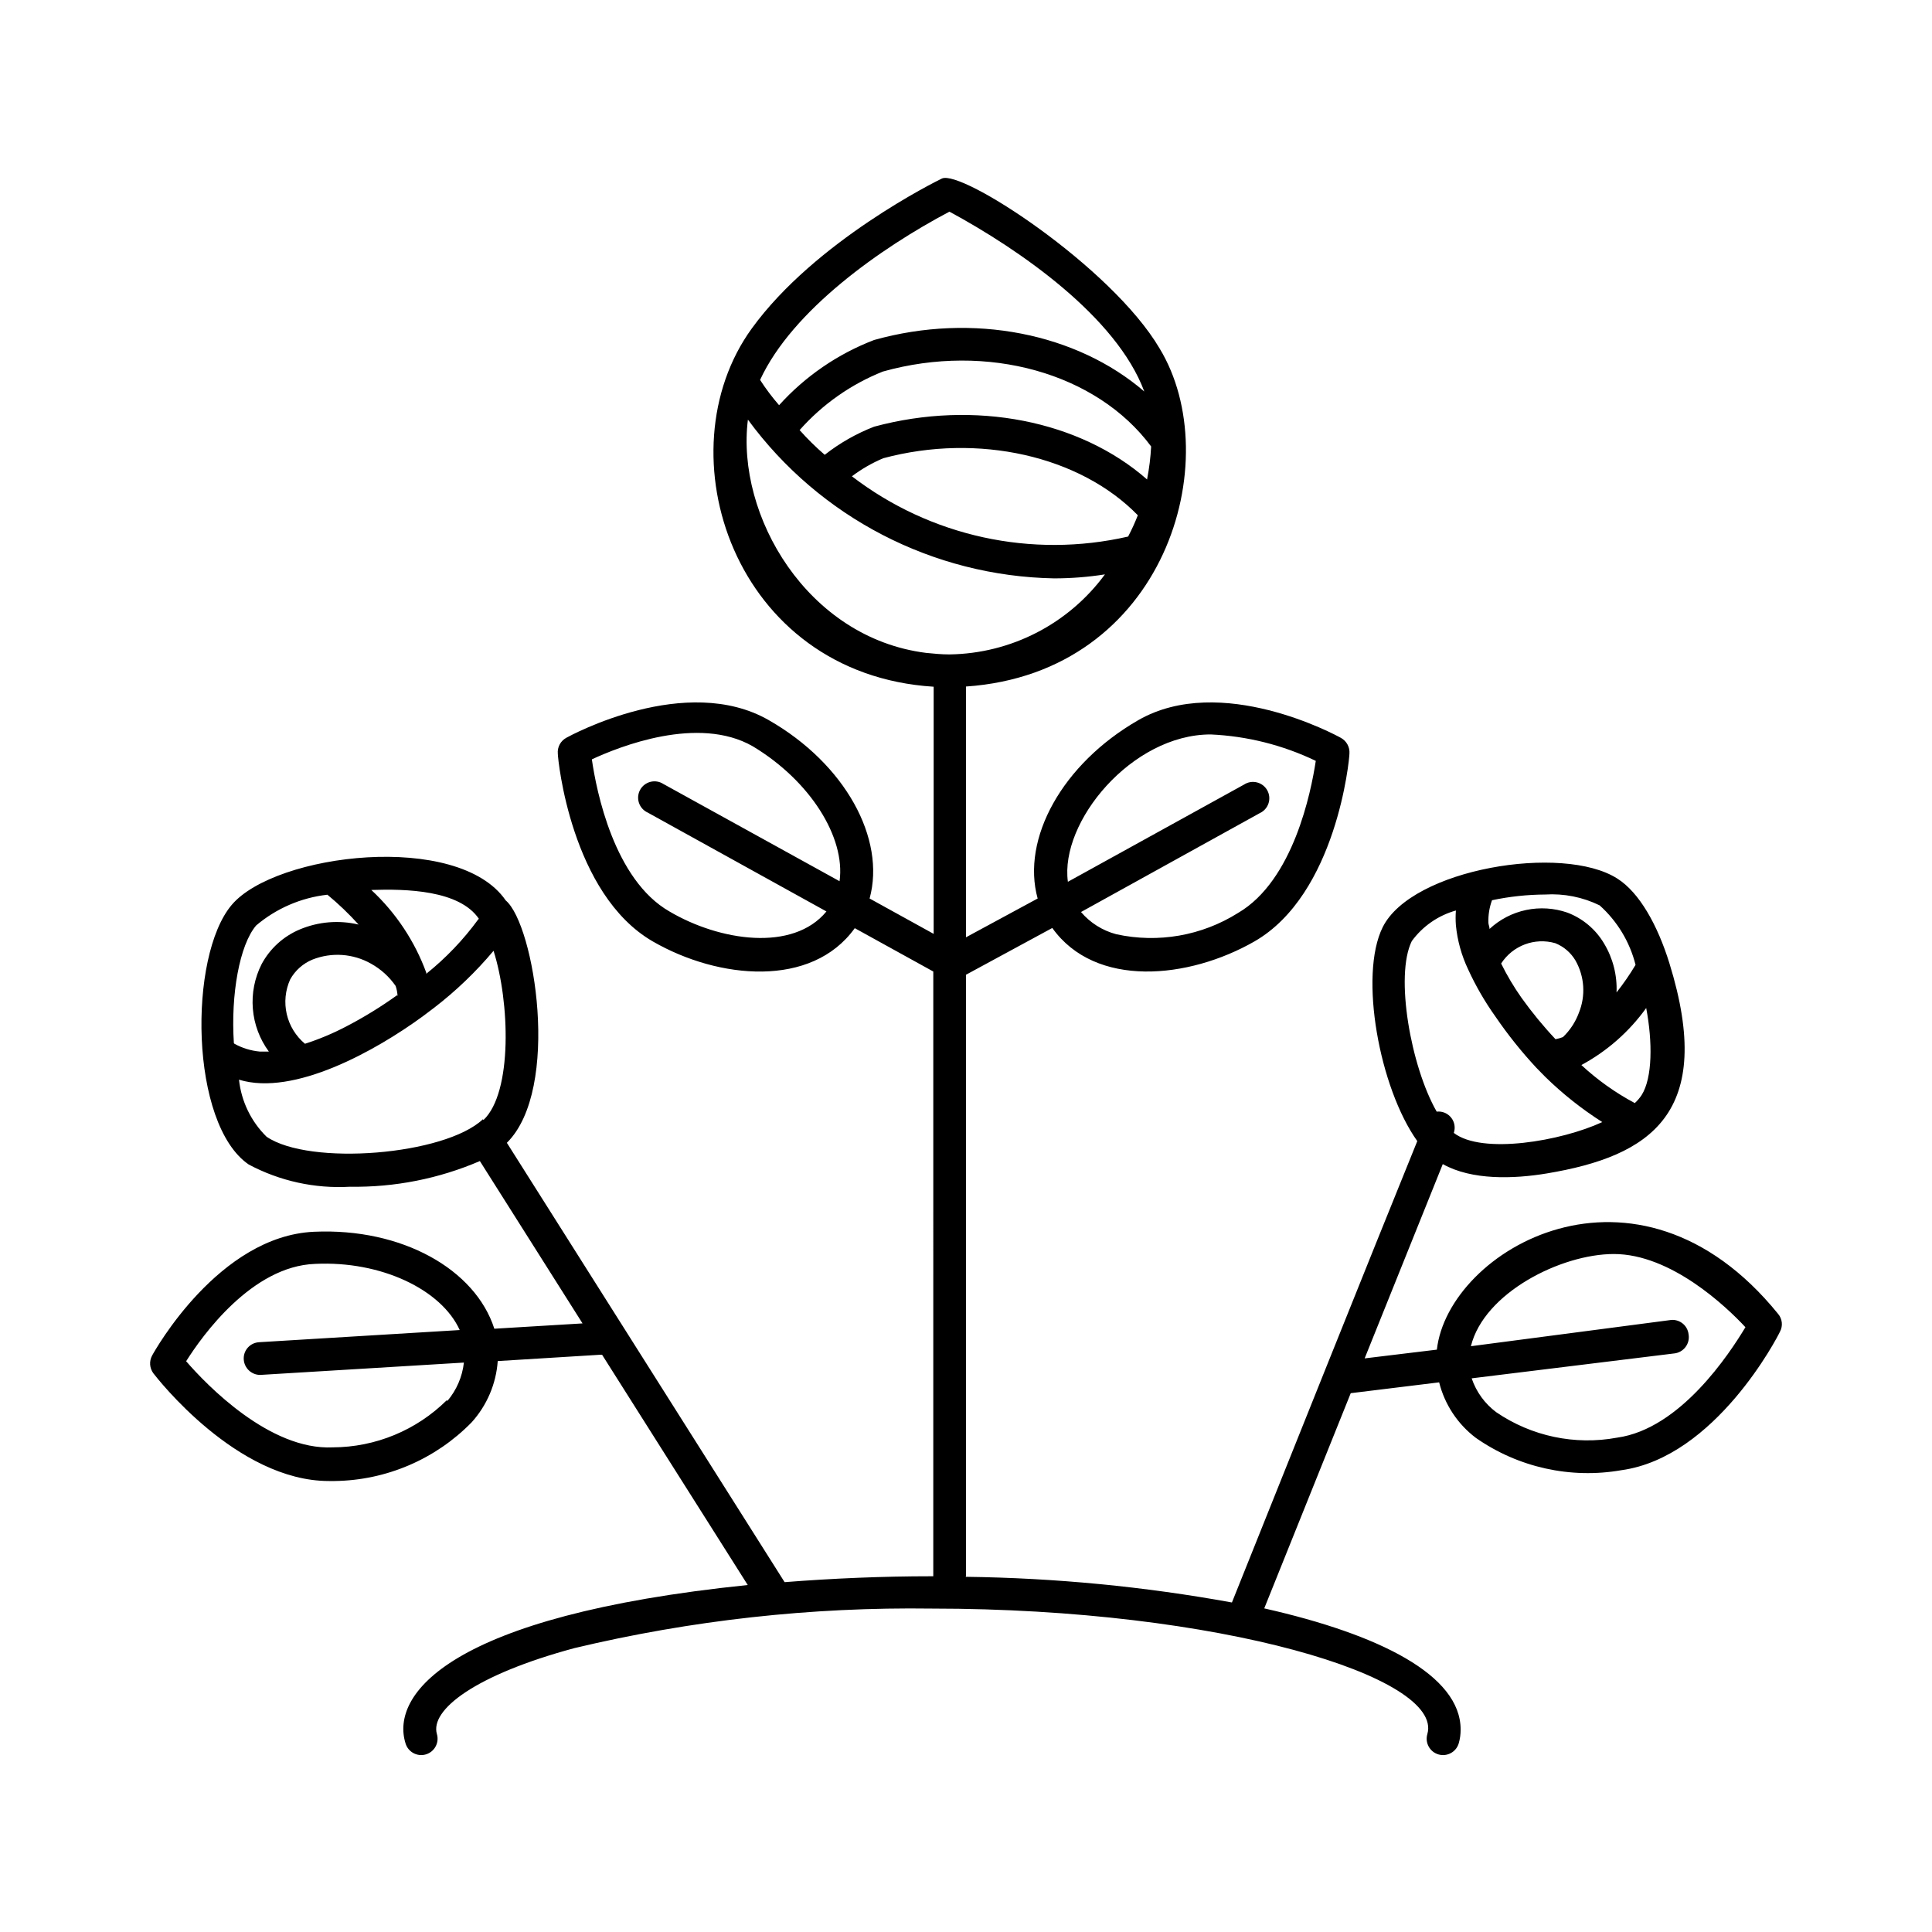 <?xml version="1.0" encoding="UTF-8"?>
<!-- The Best Svg Icon site in the world: iconSvg.co, Visit us! https://iconsvg.co -->
<svg fill="#000000" width="800px" height="800px" version="1.1" viewBox="144 144 512 512" xmlns="http://www.w3.org/2000/svg">
 <path d="m524.79 501.67-19.145 2.316 20.707-51.488c7.707 4.332 18.844 3.93 27.609 2.469 27.406-4.586 44.785-15.922 32.441-55.723-3.125-10.078-7.961-18.742-13.805-22.418-14.41-9.219-54.461-2.621-62.172 12.898-6.348 12.797-0.855 42.621 9.168 56.68-7.457 18.488-5.039 12.191-49.121 122.27h0.004c-23.281-4.231-46.871-6.504-70.531-6.805 0.043-0.215 0.062-0.434 0.051-0.652v-158.9l22.871-12.395c11.438 16.02 36.125 13.551 53.555 3.578 21.766-12.496 25.191-48.266 25.191-49.777 0.133-1.719-0.754-3.356-2.266-4.18-1.258-0.707-31.789-17.281-53.707-4.684-20.152 11.586-31.035 31.438-26.652 47.258l-18.992 10.273v-66.453c52.898-3.629 69.223-60.156 51.289-89.629-12.746-21.613-52.496-47.508-57.688-44.988-1.359 0.656-33.555 16.523-50.383 39.75-23.828 32.898-4.836 91.594 48.215 94.918v65.496l-16.977-9.371c4.332-15.82-6.449-35.668-26.703-47.258-21.914-12.594-52.445 3.981-53.707 4.684v0.004c-1.5 0.828-2.371 2.469-2.215 4.18 0 1.512 3.527 37.281 25.191 49.777 17.48 10.078 42.117 12.344 53.504-3.527l20.809 11.488-0.004 159.76v0.504h-0.402c-13.047 0-26.199 0.555-38.996 1.562l-73.605-116.43c14.41-14.258 7.305-57.836-0.301-64.234-12.594-18.34-61.012-12.496-72.598 1.16-11.586 13.652-11.133 58.141 4.484 68.82h-0.004c8.238 4.394 17.531 6.434 26.855 5.894 11.82 0.188 23.547-2.129 34.41-6.805l27.207 43.023-23.375 1.41c-5.039-15.719-24.434-26.754-47.812-25.695-25.191 1.16-42.168 31.488-42.875 32.797l-0.004 0.008c-0.82 1.508-0.684 3.363 0.355 4.734 0.906 1.16 22.066 28.516 46.5 28.516h1.461c13.711-0.16 26.793-5.758 36.375-15.566 4.047-4.488 6.477-10.199 6.902-16.223l27.004-1.664h0.656l38.594 61.012c-79.398 8.16-94.715 29.07-90.688 41.969 0.68 2.293 3.094 3.602 5.391 2.922 2.293-0.684 3.602-3.098 2.922-5.391-1.863-6.398 10.078-15.668 36.426-22.773 31.016-7.402 62.832-10.922 94.715-10.48 76.527 0 135.68 18.188 131.34 33.25v0.004c-0.684 2.293 0.625 4.707 2.922 5.391 2.297 0.68 4.707-0.629 5.391-2.922 0.348-1.195 0.516-2.434 0.504-3.68 0-14.41-21.461-25.191-52.043-32.094l22.922-57.031 23.426-2.871h0.004c1.469 5.867 4.898 11.059 9.723 14.711 11.227 7.848 25.102 10.926 38.59 8.566 24.887-3.426 41.363-35.266 42.02-36.727 0.812-1.52 0.609-3.379-0.504-4.688-37.535-46.301-87.461-16.977-90.434 9.473zm54.258-67.461c-0.512 0.777-1.121 1.488-1.812 2.117-5.133-2.738-9.891-6.125-14.156-10.078 6.801-3.668 12.676-8.836 17.18-15.113 1.711 9.02 1.664 18.539-1.211 23.074zm-16.625-21.816c-0.902 2.445-2.348 4.652-4.231 6.449-0.637 0.242-1.297 0.43-1.965 0.555-3.25-3.453-6.262-7.125-9.02-10.98-2.027-2.879-3.832-5.914-5.391-9.07 3.07-4.769 8.906-6.961 14.359-5.391 2.238 0.898 4.113 2.508 5.34 4.586 2.406 4.234 2.742 9.34 0.906 13.852zm-23.023-29.824c4.621-0.977 9.332-1.484 14.055-1.512 4.988-0.312 9.973 0.676 14.461 2.871 4.676 4.188 7.992 9.68 9.523 15.77-1.52 2.543-3.199 4.984-5.039 7.305 0.195-4.562-0.961-9.086-3.324-12.996-2.223-3.746-5.652-6.625-9.727-8.164-3.504-1.211-7.273-1.449-10.902-0.688-3.629 0.762-6.984 2.5-9.703 5.023 0-0.504-0.25-1.059-0.301-1.562-0.078-2.059 0.246-4.113 0.957-6.047zm-21.262 10.832c2.879-3.938 6.996-6.793 11.691-8.109-0.102 1.305-0.102 2.621 0 3.93 0.395 4.035 1.488 7.973 3.223 11.637 2.016 4.402 4.445 8.602 7.254 12.543 3.269 4.785 6.887 9.312 10.832 13.555l2.367 2.418c4.613 4.508 9.676 8.527 15.117 11.988-10.883 5.039-31.84 8.664-39.348 2.871v0.004c0.473-1.391 0.207-2.926-0.715-4.07-0.918-1.145-2.363-1.738-3.82-1.574-6.852-11.941-11.133-36.023-6.602-45.191zm-53.301-54.766c9.664 0.434 19.141 2.816 27.859 7.004-1.258 8.262-5.945 31.738-20.605 40.305-9.594 6.035-21.172 8.062-32.242 5.644-3.656-0.961-6.926-3.016-9.371-5.894l47.359-26.199h-0.004c1.105-0.496 1.949-1.434 2.328-2.582 0.383-1.148 0.266-2.406-0.32-3.465-0.586-1.059-1.586-1.824-2.762-2.109-1.176-0.289-2.418-0.07-3.426 0.598l-46.652 25.746c-2.168-15.871 16.926-39.047 37.836-39.047zm-98.344 38.895-46.652-25.746v0.004c-1.008-0.672-2.25-0.891-3.426-0.602-1.176 0.285-2.18 1.051-2.766 2.109-0.586 1.059-0.703 2.316-0.32 3.465 0.383 1.148 1.227 2.086 2.328 2.582l47.359 26.199c-8.867 10.781-28.312 7.859-41.613 0-14.66-8.414-19.348-31.891-20.555-40.305 7.254-3.375 28.164-11.738 42.621-3.477 15.266 9.168 24.633 24.184 23.023 35.77zm-95.723 10.078h-0.004c-3.938 5.41-8.582 10.27-13.801 14.457v-0.301c-3.059-8.352-8.051-15.859-14.562-21.914 9.172-0.305 23.328 0 28.516 7.656zm-21.562 20.152h-0.004c-4.277 3.07-8.773 5.832-13.449 8.262-3.508 1.84-7.164 3.375-10.934 4.586-2.422-2.023-4.121-4.781-4.828-7.856-0.711-3.074-0.395-6.297 0.898-9.176 1.32-2.387 3.418-4.254 5.945-5.289 5.074-1.996 10.777-1.586 15.516 1.109 2.59 1.441 4.812 3.457 6.5 5.894 0.285 0.848 0.453 1.727 0.504 2.621zm-43.227 12.695c-0.855-12.949 1.512-26.047 5.894-31.188h-0.004c5.348-4.535 11.926-7.379 18.895-8.16 2.945 2.43 5.707 5.074 8.262 7.91-5.211-1.234-10.684-0.777-15.617 1.309-4.309 1.816-7.863 5.051-10.078 9.172-1.855 3.66-2.664 7.766-2.324 11.855 0.336 4.094 1.805 8.012 4.238 11.32h-2.418c-2.352-0.219-4.633-0.922-6.699-2.066zm66 20.152c-10.078 9.523-45.898 12.445-57.332 4.637h-0.004c-4.113-4.043-6.695-9.383-7.309-15.117 14.609 4.484 36.324-7.758 48.617-16.727l3.074-2.316c5.789-4.453 11.078-9.52 15.77-15.113 4.285 13.449 5.09 37.484-2.668 44.84zm-9.574 74.465h-0.004c-8.047 7.965-18.902 12.453-30.227 12.492-16.676 0.805-33.402-16.523-38.844-22.824 4.281-6.801 17.434-25.191 34.16-25.797 17.582-0.855 33.504 6.852 38.34 17.531l-53.152 3.223v0.008c-1.156 0.051-2.242 0.566-3.008 1.43-0.77 0.863-1.156 2-1.074 3.152 0.156 2.285 2.043 4.062 4.332 4.082l54.008-3.273c-0.418 3.75-1.945 7.293-4.383 10.176zm180.56-228.88c-25.562 5.856-52.402 0-73.203-15.969 2.562-1.934 5.356-3.539 8.312-4.789 25.191-6.75 52.145-0.605 67.461 15.113v0.004c-0.754 1.926-1.613 3.809-2.57 5.641zm5.039-15.113c-17.785-15.617-45.645-21.211-72.348-14.008-4.711 1.824-9.125 4.34-13.098 7.457-2.363-2.031-4.582-4.219-6.652-6.551 6.043-6.824 13.602-12.137 22.066-15.516 27.66-7.758 56.68 0.402 71.086 19.852h0.004c-0.148 2.891-0.5 5.769-1.059 8.613zm-52.395-70.988c18.641 10.078 44.285 27.859 51.641 47.66-17.836-15.367-45.344-21.008-71.59-13.652h-0.004c-9.641 3.695-18.273 9.617-25.191 17.281-1.836-2.109-3.519-4.352-5.035-6.699 8.562-18.543 32.141-35.066 50.18-44.59zm-6.199 116.93c-31.539-3.981-50.383-36.477-47.207-61.816 19.008 25.922 49.027 41.48 81.164 42.07 4.504-0.004 9.004-0.355 13.453-1.059-9.652 13.141-24.91 20.992-41.211 21.211-2.117 0-4.133-0.203-6.199-0.406zm183.14 207.97c-11.156 2.074-22.676-0.355-32.043-6.75-3.027-2.262-5.293-5.391-6.5-8.969l53.707-6.602v0.004c1.184-0.137 2.258-0.754 2.973-1.707s1.008-2.156 0.805-3.332c-0.121-1.191-0.734-2.277-1.691-2.992-0.957-0.719-2.168-1.004-3.348-0.785l-52.648 6.902c3.477-14.156 23.879-24.434 37.887-24.434 15.113 0 29.773 13.906 34.863 19.398-4.18 6.949-17.227 26.949-34.004 29.266z"/>
</svg>